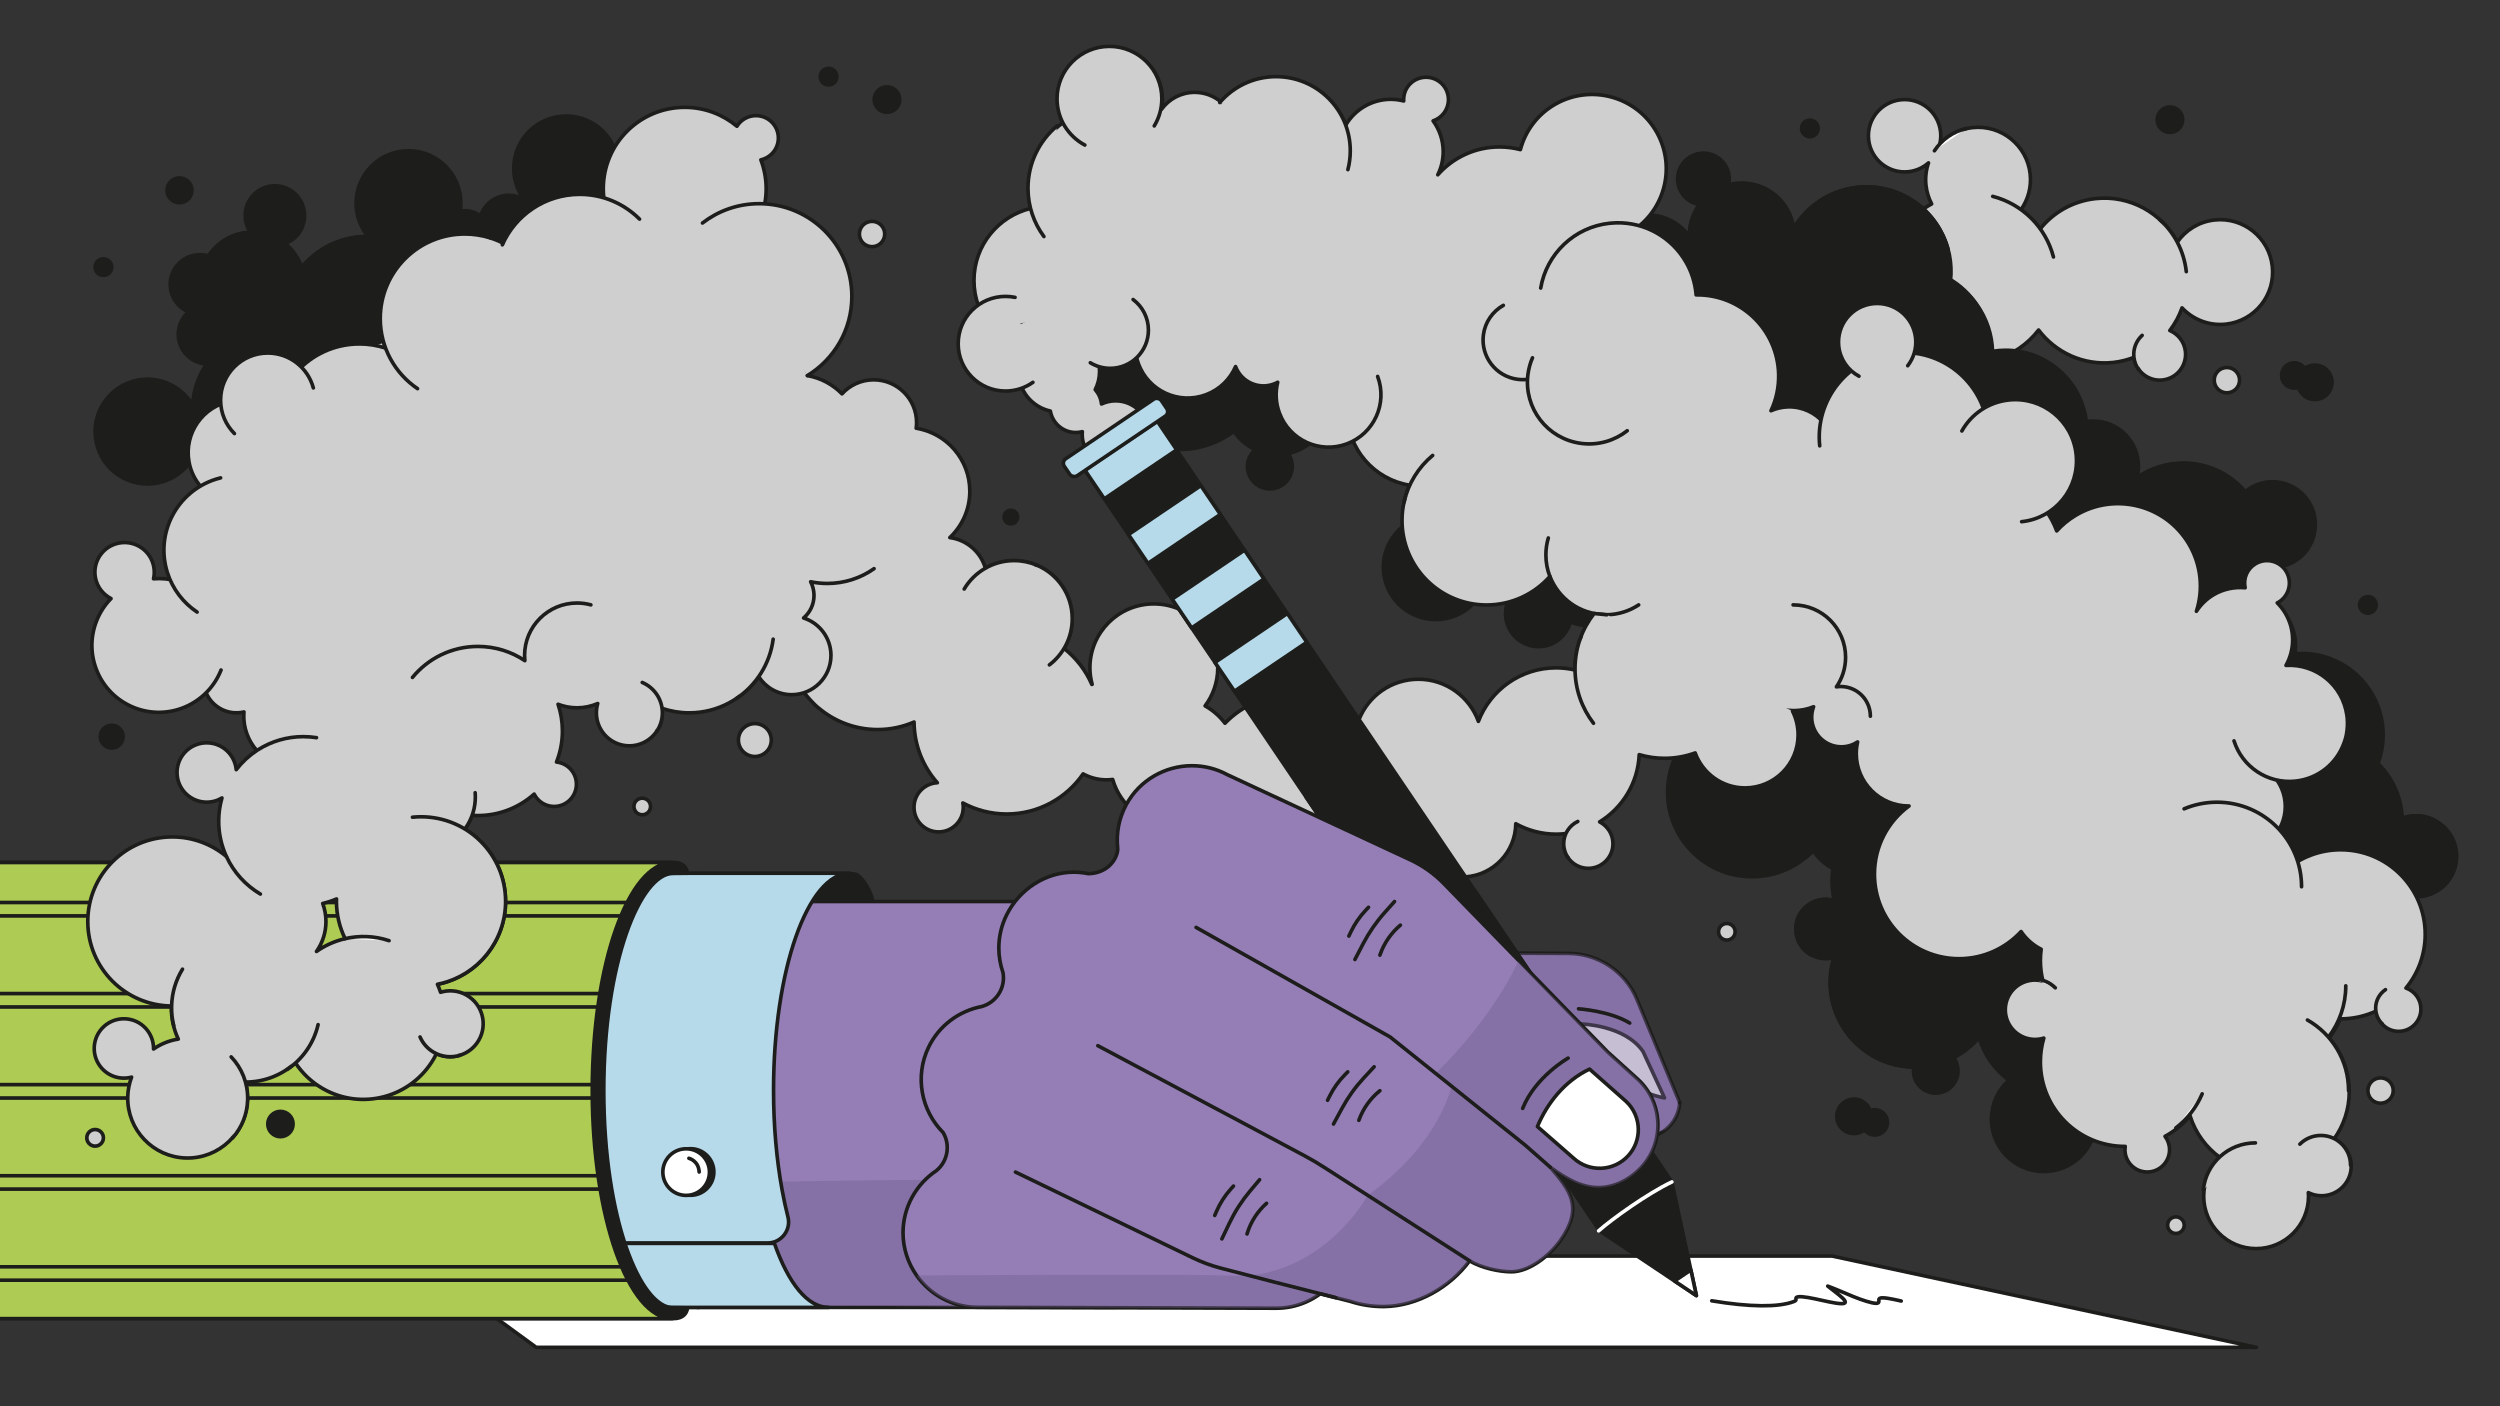 <?xml version="1.0" encoding="UTF-8"?><svg xmlns="http://www.w3.org/2000/svg" xmlns:xlink="http://www.w3.org/1999/xlink" viewBox="0 0 1200 675"><rect x="0" y="0" width="1200" height="675" fill="#333333" stroke="none"/><defs><style>.c,.d{fill:#aecc53;}.e,.f{fill:#cfcfcf;}.g{fill:#725e90;mix-blend-mode:multiply;opacity:.4;}.h{fill:#b6daea;}.h,.d,.f,.i,.j,.k,.l{stroke:#1d1d1b;}.h,.d,.f,.i,.j,.k,.l,.m{stroke-linecap:round;stroke-linejoin:round;stroke-width:1.747px;}.i{fill:#1d1d1b;}.j{fill:#957eb6;}.k{fill:#fff;}.l,.m{fill:none;}.m{stroke:#fff;}.n{clip-path:url(#b);}.o{isolation:isolate;}</style><clipPath id="b"><path class="d" d="M284.283,523.47c0,60.454,17.249,109.463,38.521,109.463H-6.223v-218.926H322.804c-21.272,0-38.521,49.01-38.521,109.463Z"/></clipPath></defs><g class="o"><g id="a"><g><path class="e" d="M387.546,180.282c6.454,1.137,12.212,4.272,16.601,8.769,3.768-4.133,9.178-6.743,15.211-6.743,11.377,0,20.6,9.223,20.6,20.6,0,.896-.077,1.773-.188,2.639,14.589,2.37,25.737,14.991,25.737,30.25,0,8.768-3.697,16.657-9.594,22.249,8.188,1.075,14.852,6.945,17.083,14.709,4.071-2.325,8.772-3.672,13.796-3.672,15.401,0,27.886,12.485,27.886,27.886,0,5.22-1.461,10.088-3.957,14.265,5.774,4.541,10.399,10.474,13.36,17.301,.049-.015,.097-.03,.146-.045-.678-2.535-1.074-5.186-1.074-7.935,0-16.946,13.738-30.684,30.684-30.684s30.684,13.738,30.684,30.684c0,6.856-2.276,13.165-6.076,18.273,3.74,2.082,6.979,4.934,9.55,8.327,8.093-8.381,19.438-13.602,32.009-13.602,12.44,0,23.682,5.11,31.758,13.338l12.522,35.64c-2.244,22.478-21.211,40.03-44.28,40.03-19.441,0-35.959-12.47-42.02-29.844-4.304,2.3-9.215,3.612-14.435,3.612-14,0-25.785-9.385-29.469-22.2-.972,.123-1.956,.207-2.962,.207-4.069,0-7.895-1.04-11.23-2.864-8.028,11.632-21.443,19.259-36.646,19.259-7.625,0-14.8-1.921-21.074-5.3,.119,.674,.193,1.364,.193,2.072,0,6.528-5.292,11.819-11.82,11.819s-11.819-5.292-11.819-11.819c0-6.319,4.962-11.464,11.2-11.788-6.883-7.772-11.089-17.963-11.175-29.141-5.357,2.322-11.263,3.616-17.473,3.616-10.771,0-20.633-3.878-28.279-10.305,0,0-2.304-1.532-7.039-7.411l1.589-152.191Z"/><path class="e" d="M730.886,105.331l-43.209,17.268-20.414,91.642,38.192,21.554,25.431-78.533s11.152-49.778,8.918-51.932-8.918,0-8.918,0Z"/><path class="i" d="M271.737,55.687c-13.89,0-25.151,11.26-25.151,25.151,0,5.585,1.843,10.728,4.923,14.901-2.127-1.263-4.602-2.002-7.256-2.002-6.371,0-11.763,4.184-13.585,9.953-2.786-2.144-6.348-2.977-9.76-2.365,.189-1.244,.318-2.509,.318-3.806,0-13.89-11.26-25.151-25.151-25.151s-25.151,11.26-25.151,25.151c0,6.087,2.163,11.668,5.761,16.018-.18-.002-.357-.014-.537-.014-12.594,0-23.847,5.737-31.291,14.739-1.583-4.552-4.423-8.507-8.123-11.444,5.504-1.972,9.449-7.219,9.449-13.401,0-7.869-6.379-14.247-14.247-14.247s-14.247,6.379-14.247,14.247c0,2.963,.906,5.714,2.454,7.994-8.436,.325-15.8,4.784-20.117,11.431-3.753-1.112-7.941-.702-11.537,1.51-6.717,4.13-8.813,12.923-4.682,19.64,1.639,2.665,4.018,4.589,6.704,5.699-5.2,4.496-6.54,12.212-2.822,18.257,2.561,4.164,6.915,6.547,11.455,6.777-2.505,3.672-4.422,7.837-5.579,12.396-.614,2.419-.977,4.842-1.125,7.245-5.803-9.824-17.768-14.759-29.13-11.209-13.258,4.143-20.648,18.249-16.505,31.507,4.143,13.258,18.249,20.648,31.507,16.505,9.113-2.848,15.453-10.402,17.182-19.153,4.62,10.824,14.056,19.451,26.351,22.571,20.924,5.31,42.186-7.332,47.491-28.237,1.027-4.047,1.373-8.106,1.124-12.061,1.86,.261,3.757,.405,5.689,.405,22.414,0,40.584-18.17,40.584-40.584,0-12.977-6.098-24.523-15.577-31.952,3.78-.775,7.234-2.42,10.188-4.683,.383,1.141,.938,2.245,1.675,3.274,3.989,5.571,11.739,6.853,17.31,2.863,1.926-1.379,3.326-3.213,4.186-5.246,2.548,2.392,5.967,3.867,9.738,3.867,7.869,0,14.247-6.379,14.247-14.247,0-2.588-.701-5.008-1.907-7.1,4.216,3.19,9.45,5.104,15.144,5.104,13.89,0,25.151-11.26,25.151-25.151s-11.26-25.151-25.151-25.151Z"/><polyline class="e" points="348.406 108.328 220.825 140.243 189.8 168.459 177.053 165.35 146.221 175.418 108.727 205.679 104.54 250.414 95.969 309.571 122.452 337.785 152.545 367.54 249.767 337.785 453.274 307.31 453.274 229.375 402.638 208.108"/><path class="l" d="M385.956,332.472c4.736,5.879,7.039,7.411,7.039,7.411,7.647,6.428,17.508,10.305,28.279,10.305,6.21,0,12.116-1.294,17.473-3.616,.086,11.178,4.292,21.369,11.175,29.141-6.238,.324-11.2,5.47-11.2,11.788,0,6.528,5.292,11.819,11.819,11.819s11.82-5.292,11.82-11.819c0-.708-.073-1.398-.193-2.072,6.273,3.379,13.449,5.3,21.074,5.3,15.202,0,28.618-7.628,36.646-19.259,3.335,1.824,7.161,2.864,11.23,2.864,1.006,0,1.99-.084,2.962-.207,3.684,12.815,15.47,22.2,29.469,22.2,5.221,0,10.132-1.312,14.435-3.612,6.061,17.374,22.58,29.844,42.02,29.844,23.068,0,42.036-17.552,44.28-40.03m-12.522-35.64c-8.076-8.228-19.318-13.338-31.758-13.338-12.571,0-23.916,5.22-32.009,13.602-2.57-3.393-5.81-6.244-9.55-8.327,3.8-5.108,6.076-11.417,6.076-18.273,0-16.946-13.738-30.684-30.684-30.684s-30.684,13.738-30.684,30.684c0,2.749,.396,5.4,1.074,7.935-.049,.015-.098,.03-.146,.045-2.962-6.827-7.586-12.76-13.36-17.301,2.496-4.178,3.957-9.045,3.957-14.265,0-15.401-12.485-27.886-27.886-27.886-5.024,0-9.725,1.347-13.796,3.672-2.231-7.764-8.895-13.634-17.083-14.709,5.897-5.592,9.594-13.48,9.594-22.249,0-15.258-11.149-27.879-25.737-30.25,.111-.866,.188-1.743,.188-2.639,0-11.377-9.223-20.6-20.6-20.6-6.034,0-11.444,2.61-15.211,6.743-4.389-4.497-10.147-7.632-16.601-8.769"/><path class="i" d="M673.111,252.887c-9.051,7.49-11.873,20.556-6.086,31.293,6.591,12.227,21.846,16.797,34.073,10.206,4.455-2.401,7.879-5.961,10.131-10.097,4.042,1.499,8.4,2.359,12.956,2.434,.186,.003,.369-.005,.555-.005-1.279,2.238-2.031,4.818-2.076,7.577-.145,8.74,6.823,15.943,15.564,16.087,7.463,.123,13.788-4.945,15.572-11.868,2.855,1.19,5.969,1.889,9.25,1.943,3.351,.055,6.554-.56,9.497-1.702-.608,1.545-.969,3.216-.999,4.974-.13,7.867,6.142,14.351,14.01,14.481,2.881,.048,5.572-.77,7.838-2.203-.439,1.792-.705,3.653-.737,5.576-.23,13.889,10.843,25.334,24.731,25.563,.057,.001,.111-.006,.168-.006-10.177,7.219-16.904,19.014-17.127,32.446-.371,22.411,17.496,40.879,39.907,41.25,11.777,.195,22.459-4.651,30.005-12.541,2.351,3.645,5.628,6.629,9.494,8.656-.261,1.753-.423,3.539-.453,5.36-.057,3.437,.319,6.78,1.071,9.981-1.216-.361-2.496-.579-3.826-.601-7.867-.13-14.351,6.142-14.481,14.01s6.142,14.351,14.01,14.481c1.475,.024,2.902-.176,4.247-.57-1.119,3.603-1.76,7.418-1.826,11.38-.371,22.411,17.496,40.879,39.907,41.25,.044,.001,.087-.002,.132-.001-.087,.52-.149,1.048-.158,1.591-.098,5.907,4.612,10.775,10.519,10.872,5.907,.098,10.775-4.612,10.872-10.519,.04-2.417-.734-4.652-2.056-6.465,4.653-2.41,8.784-5.695,12.171-9.642,2.42,8.264,7.513,15.4,14.286,20.412-5.022,4.511-8.244,10.998-8.365,18.28-.23,13.889,10.843,25.334,24.732,25.563s25.334-10.843,25.563-24.732c.01-.583-.029-1.154-.059-1.728,1.897,.987,4.038,1.573,6.321,1.611,7.867,.13,14.351-6.142,14.481-14.01,.095-5.743-3.229-10.736-8.087-13.071,4.727-6.336,7.588-14.155,7.728-22.66,.163-9.848-3.346-18.898-9.254-25.867,2.198-2.777,4.041-5.848,5.46-9.148,.083,.002,.165,.009,.249,.01,6.14,.102,11.979-1.173,17.236-3.528,.364,5.495,4.883,9.885,10.488,9.978,5.907,.098,10.775-4.612,10.872-10.519,.077-4.674-2.861-8.687-7.015-10.211,5.89-6.914,9.506-15.837,9.668-25.628,.371-22.411-17.496-40.879-39.907-41.25-10.082-.167-19.358,3.366-26.555,9.334-6.34-13.68-20.084-23.272-36.171-23.538"/><path class="f" d="M957.401,172.712c8.587-2.414,15.91-7.541,21.121-14.306,8.127,10.785,21.538,17.157,35.934,15.563,3.478-.385,6.778-1.253,9.896-2.457,.793,6.769,6.9,11.638,13.684,10.887,6.81-.754,11.72-6.886,10.966-13.697-.512-4.62-3.501-8.359-7.496-10.054,2.503-3.275,4.481-6.94,5.868-10.87,5.233,5.572,12.912,8.72,21.095,7.813,13.806-1.529,23.759-13.96,22.23-27.766s-13.96-23.759-27.766-22.23c-7.507,.831-13.856,4.901-17.858,10.647-7.357-13.961-22.691-22.737-39.326-20.895-10.83,1.199-20.15,6.667-26.476,14.539-2.571-3.552-5.689-6.66-9.227-9.202,3.395-4.835,5.131-10.864,4.429-17.197-1.529-13.806-13.96-23.759-27.766-22.23-6.222,.689-11.646,3.605-15.605,7.85,.437-1.87,.588-3.839,.364-5.857-1.056-9.533-9.639-16.405-19.172-15.35-9.533,1.056-16.405,9.639-15.35,19.172,1.056,9.533,9.639,16.405,19.172,15.35,3.691-.409,6.974-1.955,9.561-4.238-1.15,3.382-1.62,7.053-1.201,10.839,.354,3.195,1.313,6.171,2.717,8.859-8.125,4.361-14.507,11.374-18.119,19.761"/><g><path class="f" d="M1028.228,160.976c-2.81,2.578-4.398,6.413-3.953,10.495,.25,2.288,1.107,4.363,2.393,6.082"/><path class="k" d="M943.969,61.648c-6.512,1.474-11.965,5.428-15.447,10.728"/><path class="f" d="M985.659,123.352c-3.737-14.453-15.104-25.479-29.154-29.102"/><path class="f" d="M1049.415,130.382c-1.095-10.033-5.852-18.779-12.796-25.051"/></g><path class="i" d="M637.894,197.758c2.585-13.648-6.382-26.807-20.03-29.393-2.9-.549-5.77-.549-8.529-.121-1.819-18.64-17.603-27.697-36.934-31.359-23.481-4.448-44.2,4.043-48.648,27.524-4.448,23.481,10.981,46.123,34.462,50.571,12.455,2.359,24.672-.874,34.065-7.935,2.501,3.742,6.009,6.795,10.211,8.768-1.76,1.529-3.043,3.633-3.511,6.101-1.105,5.831,2.727,11.454,8.559,12.559s11.454-2.727,12.559-8.559c.566-2.988-.17-5.917-1.802-8.216,9.665-2.011,17.646-9.639,19.598-19.942"/><polygon class="e" points="786.39 127.807 769.987 92.699 737.006 110.253 695.119 214.242 720.185 246.212 836.767 301.679 887.899 343.5 921.646 363.091 941.732 414.007 1049.477 451.786 1091.282 364.567 1087.315 306.803 1035.449 246.263 997.322 234.352 928.996 188.057 818.071 148.892 786.39 127.807"/><g><path class="i" d="M1179.213,411.023c0,10.744-8.7,19.462-19.444,19.462-7.25,0-13.557-3.983-16.911-9.871-7.145,7.809-17.418,12.718-28.843,12.718-18.012,0-33.159-12.177-37.701-28.721-4.35,3.634-9.958,5.818-16.073,5.818-7.722,0,42.953-48.255,38.324-53.723l-330.471-207.262,10.247-43.102c11.216-6.289,25.192-3.04,32.599,7.11-.105-5.468,1.607-10.832,4.822-15.269-3.634-.576-6.988-2.725-8.927-6.184-3.354-5.975-1.223-13.539,4.752-16.894,5.975-3.354,13.539-1.223,16.894,4.752,1.555,2.795,1.922,5.922,1.258,8.805,10.814-2.813,22.572,1.817,28.284,12.02,1.59,2.848,2.551,5.87,2.97,8.927,3.511-5.957,8.595-11.111,15.077-14.745,19.549-10.954,44.287-3.983,55.241,15.566,4.298,7.669,5.835,16.16,4.927,24.284,4.822,2.795,9.137,6.621,12.596,11.443,4.892,6.831,7.355,14.658,7.582,22.467,2.044-.332,4.14-.507,6.289-.507,19.951,0,36.408,14.937,38.767,34.242,1.066-.157,2.166-.244,3.284-.244,11.985,0,21.698,9.713,21.698,21.698,0,1.852-.227,3.669-.681,5.398,6.307-4.385,13.976-6.953,22.257-6.953,11.897,0,22.572,5.328,29.717,13.714,3.564-2.97,8.124-4.734,13.103-4.734,11.338,0,20.528,9.189,20.528,20.528,0,11.321-9.189,20.51-20.528,20.51-1.765,0-3.477-.227-5.119-.646-1.345,4.892-3.616,9.416-6.621,13.347,12.771,1.188,22.781,11.932,22.781,25.017,0,1.31-.14,2.568-.332,3.809,1.083-.087,2.166-.14,3.267-.14,21.576,0,39.081,17.488,39.081,39.046,0,4.839-.891,9.451-2.481,13.732,6.866,6.761,11.251,16.038,11.635,26.345,2.096-.769,4.35-1.205,6.709-1.205,10.744,0,19.444,8.7,19.444,19.444Z"/><circle class="e" cx="1074.988" cy="387.107" r="21.069"/></g><polygon class="e" points="553.493 66.244 510.542 145.742 480.229 160.289 514.632 182.877 546.469 159.679 626.908 178.854 667.262 214.242 716.094 165.984 716.094 127.807 676.136 103.417 669.363 78.634 647.455 73.518 553.493 66.244"/><path class="f" d="M646.664,197.764c0,17.755,13.005,32.432,30,35.131-2.364,5.149-3.692,10.873-3.692,16.91,0,22.414,18.17,40.584,40.584,40.584,12.109,0,22.972-5.31,30.408-13.72,4.116,10.621,14.342,18.182,26.378,18.345-8.926,7.638-11.531,20.75-5.567,31.389,6.792,12.117,22.121,16.433,34.237,9.641,4.415-2.475,7.779-6.09,9.963-10.263,4.067,1.432,8.438,2.219,12.995,2.219,.186,0,.369-.012,.555-.014-1.241,2.259-1.951,4.851-1.951,7.611,0,8.741,7.086,15.828,15.828,15.828,7.464,0,13.704-5.173,15.374-12.124,2.874,1.143,5.999,1.79,9.281,1.79,3.352,0,6.544-.669,9.468-1.859-.583,1.555-.916,3.232-.916,4.99,0,7.868,6.379,14.247,14.247,14.247,2.881,0,5.558-.862,7.8-2.333-.409,1.799-.644,3.664-.644,5.588,0,13.89,11.26,25.151,25.151,25.151,.057,0,.111-.008,.168-.008-10.056,7.387-16.588,19.291-16.588,32.725,0,22.414,18.17,40.584,40.584,40.584,11.778,0,22.379-5.022,29.793-13.036,2.411,3.606,5.737,6.535,9.636,8.498-.232,1.757-.364,3.546-.364,5.366,0,3.438,.431,6.774,1.236,9.961-1.222-.341-2.505-.537-3.836-.537-7.868,0-14.247,6.379-14.247,14.247s6.379,14.247,14.247,14.247c1.475,0,2.899-.224,4.237-.641-1.059,3.621-1.637,7.446-1.637,11.409,0,22.414,18.17,40.584,40.584,40.584,.044,0,.087-.003,.131-.003-.078,.521-.131,1.051-.131,1.594,0,5.908,4.789,10.697,10.697,10.697s10.697-4.789,10.697-10.697c0-2.417-.811-4.639-2.163-6.43,4.612-2.487,8.688-5.839,12.01-9.842,2.557,8.223,7.767,15.273,14.622,20.173-4.947,4.593-8.061,11.133-8.061,18.416,0,13.89,11.26,25.151,25.151,25.151s25.151-11.26,25.151-25.151c0-.583-.048-1.154-.087-1.727,1.913,.955,4.064,1.506,6.347,1.506,7.869,0,14.247-6.379,14.247-14.247,0-5.744-3.406-10.681-8.303-12.935,4.622-6.414,7.352-14.278,7.352-22.785,0-9.85-3.658-18.841-9.68-25.71,2.152-2.813,3.944-5.914,5.308-9.237,.083,.001,.165,.006,.249,.006,6.141,0,11.958-1.371,17.175-3.812,.455,5.488,5.046,9.803,10.652,9.803,5.908,0,10.697-4.789,10.697-10.697,0-4.675-3.004-8.639-7.183-10.094,5.775-7.011,9.243-15.992,9.243-25.784,0-22.414-18.17-40.584-40.584-40.584-10.083,0-19.3,3.685-26.397,9.771-6.565-13.574-20.466-22.936-36.555-22.936M475.631,157.263c-.639,1.618-1.001,3.376-1.001,5.222,0,7.869,6.379,14.247,14.247,14.247,.027,0,.053-.004,.08-.004-.042,.524-.08,1.05-.08,1.584,0,9.316,6.553,17.092,15.298,18.996,1.002,5.846,6.082,10.299,12.214,10.299,1.085,0,2.131-.153,3.134-.415-.031,.41-.063,.821-.063,1.239,0,8.858,7.181,16.039,16.039,16.039s16.039-7.181,16.039-16.039-7.181-16.039-16.039-16.039c-2.423,0-4.712,.553-6.771,1.515-.272-2.628-1.373-5.004-3.025-6.884,1.318-2.623,2.077-5.575,2.077-8.711,0-.874-.078-1.728-.189-2.571m254.008-63.714c17.158-9.618,23.271-31.325,13.653-48.484-9.618-17.159-31.325-23.271-48.484-13.653-8.744,4.902-14.599,12.948-16.986,21.927-3.199-.835-6.555-1.282-10.015-1.282-11.798,0-22.383,5.172-29.63,13.366,1.649-3.348,2.601-7.102,2.601-11.086,0-5.54-1.813-10.645-4.848-14.801,4.273-1.42,7.358-5.443,7.358-10.193,0-5.935-4.811-10.746-10.747-10.746s-10.747,4.811-10.747,10.746c0,.218,.02,.43,.033,.645-1.987-.505-4.057-.802-6.201-.802-9.181,0-17.188,4.935-21.58,12.281-5.164-13.301-18.055-22.746-33.181-22.746-10.556,0-20.01,4.619-26.532,11.914-3.449-2.979-7.932-4.792-12.846-4.792-6.55,0-12.335,3.212-15.913,8.134,.28-1.504,.444-3.048,.444-4.633,0-13.89-11.26-25.151-25.151-25.151s-25.151,11.26-25.151,25.151c0,3.971,.946,7.713,2.585,11.053-9.992,7.074-16.521,18.709-16.521,31.875,0,3.191,.392,6.29,1.115,9.259-15.676,3.733-27.349,17.793-27.349,34.613,0,8.6,3.049,16.487,8.123,22.642"/><circle class="i" cx="1041.571" cy="57.458" r="6.122"/><circle class="i" cx="425.742" cy="47.795" r="6.122"/><path class="i" d="M488.465,248.198c0,1.802-1.461,3.264-3.264,3.264s-3.264-1.461-3.264-3.264,1.461-3.264,3.264-3.264,3.264,1.461,3.264,3.264Z"/><path class="i" d="M59.103,353.591c0,3.026-2.453,5.479-5.479,5.479-3.026,0-5.479-2.453-5.479-5.479s2.453-5.479,5.479-5.479,5.479,2.453,5.479,5.479Z"/><path class="f" d="M832.861,447.255c0,2.201-1.784,3.985-3.985,3.985s-3.985-1.784-3.985-3.985,1.784-3.985,3.985-3.985,3.985,1.784,3.985,3.985Z"/><path class="i" d="M872.721,61.648c0,2.201-1.784,3.985-3.985,3.985s-3.985-1.784-3.985-3.985,1.784-3.985,3.985-3.985,3.985,1.784,3.985,3.985Z"/><path class="i" d="M53.624,128.214c0,2.201-1.784,3.985-3.985,3.985s-3.985-1.784-3.985-3.985,1.784-3.985,3.985-3.985,3.985,1.784,3.985,3.985Z"/><path class="i" d="M1140.581,290.353c0,2.201-1.784,3.985-3.985,3.985s-3.985-1.784-3.985-3.985,1.784-3.985,3.985-3.985,3.985,1.784,3.985,3.985Z"/><path class="i" d="M401.693,36.79c0,2.201-1.784,3.985-3.985,3.985s-3.985-1.784-3.985-3.985,1.784-3.985,3.985-3.985,3.985,1.784,3.985,3.985Z"/><path class="f" d="M370.232,355.221c0,4.359-3.534,7.893-7.893,7.893s-7.893-3.534-7.893-7.893,3.534-7.893,7.893-7.893,7.893,3.534,7.893,7.893Z"/><circle class="f" cx="418.584" cy="112.326" r="6.08"/><circle class="f" cx="1142.676" cy="523.47" r="6.08"/><circle class="f" cx="1068.908" cy="182.476" r="6.08"/><path class="i" d="M92.121,91.346c0,3.297-2.672,5.969-5.969,5.969s-5.969-2.672-5.969-5.969,2.672-5.969,5.969-5.969,5.969,2.672,5.969,5.969Z"/><path class="i" d="M897.682,533.078c-.064-.179-.124-.359-.201-.536-1.817-4.186-6.683-6.106-10.868-4.289-4.185,1.817-6.106,6.683-4.289,10.868s6.683,6.106,10.868,4.289c.659-.286,1.255-.655,1.796-1.078,1.645,2.25,4.675,3.153,7.339,1.997,3.088-1.341,4.505-4.931,3.165-8.019-1.311-3.02-4.77-4.423-7.81-3.231Z"/><path class="i" d="M1103.233,185.953c.057,.182,.11,.364,.18,.544,1.652,4.253,6.439,6.362,10.693,4.71,4.253-1.652,6.362-6.439,4.709-10.693-1.652-4.253-6.439-6.362-10.692-4.709-.67,.26-1.28,.606-1.837,1.007-1.556-2.313-4.548-3.333-7.255-2.282-3.138,1.219-4.694,4.751-3.475,7.89,1.192,3.068,4.594,4.605,7.678,3.533Z"/><path class="f" d="M377.107,100.038c-4.409,0-8.461,1.484-11.723,3.956,1.533-4.185,2.37-8.705,2.37-13.421,0-4.879-.903-9.544-2.539-13.85,4.801-1.075,8.392-5.355,8.392-10.48,0-5.935-4.811-10.747-10.747-10.747-3.865,0-7.243,2.047-9.137,5.11-6.785-5.669-15.52-9.084-25.056-9.084-21.587,0-39.086,17.484-39.086,39.051,0,1.48,.09,2.938,.25,4.375-3.663-1.086-7.538-1.678-11.553-1.678-16.288,0-30.328,9.6-36.789,23.447-5.521-2.811-11.764-4.406-18.384-4.406-22.414,0-40.584,18.17-40.584,40.584,0,4.992,.906,9.771,2.555,14.188-3.955-1.286-8.172-1.989-12.556-1.989-11.981,0-22.75,5.192-30.179,13.449"/><polygon class="k" points="197.312 602.907 879.418 602.907 1083.051 646.738 257.393 646.738 197.312 602.907"/><path class="j" d="M806.258,529.262v.07c-.332,5.206-2.9,9.801-6.726,12.876-3.075,2.481-6.988,3.948-11.233,3.948-5.136,0-9.766-2.149-13.033-5.591-2.865-2.987-4.682-6.953-4.944-11.338l-91.929-.28-73.742-.227,.21-71.628,114.867,.419,33.089,.122c14.413,.052,27.393,8.753,32.897,22.065l14.518,35.01,6.027,14.553Z"/><path class="k" d="M758.899,491.503s20.878,.397,29.736,13.178l10.346,22.305s-13.759-1.947-24.643-12.577c-10.884-10.63-15.439-22.906-15.439-22.906Z"/><path class="g" d="M806.258,529.262v.07c-.332,5.206-2.9,9.801-6.726,12.876-4.245,1.52-8.735,2.149-13.173,1.642-3.913-.437-7.687-1.712-11.094-3.284-2.865-2.987-4.682-6.953-4.944-11.338l-91.929-.28c22.17-23.043,26.677-43.239,26.677-43.239l-6.115-4.909c8.106-7.949,14.989-15.846,20.772-23.288l33.089,.122c14.413,.052,27.393,8.753,32.897,22.065l14.518,35.01,6.027,14.553Z"/><path class="l" d="M757.707,484.23s14.985,.982,24.559,6.828"/><g><g><polygon class="i" points="805.227 608.577 779.231 596.243 778.987 596.121 768.138 590.967 767.788 590.81 762.093 582.389 756.834 574.615 754.86 571.715 754.231 570.772 715.273 513.19 714.137 511.513 670.322 446.733 655.856 425.367 641.408 404.001 626.96 382.652 626.908 382.582 618.33 369.899 612.513 361.286 600.808 343.99 595.287 335.831 583.599 318.553 571.982 301.38 562.635 287.579 551.035 270.405 541.688 256.586 530.07 239.431 520.846 225.786 520.724 225.612 555.455 202.114 555.577 202.289 564.801 215.933 576.419 233.106 585.766 246.908 597.366 264.081 606.712 277.9 618.33 295.056 630.018 312.351 635.521 320.493 647.226 337.788 661.691 359.154 676.139 380.52 690.587 401.887 705.035 423.235 709.211 429.42 742.247 478.284 747.802 486.478 784.997 541.457 795.094 556.394 795.723 557.319 802.502 567.33 802.537 567.854 803.305 579.612 803.34 579.926 805.227 608.577"/><rect class="h" x="521.799" y="212.436" width="41.929" height="16.681" transform="translate(-30.5 342.035) rotate(-34.078)"/><rect class="h" x="542.756" y="243.414" width="41.929" height="16.681" transform="translate(-44.259 359.097) rotate(-34.078)"/><rect class="h" x="563.712" y="274.392" width="41.929" height="16.681" transform="translate(-58.018 376.16) rotate(-34.078)"/><rect class="h" x="584.269" y="304.779" width="41.929" height="16.681" transform="translate(-71.514 392.896) rotate(-34.078)"/><rect class="h" x="507.328" y="205.05" width="56.246" height="9.834" rx="2.61" ry="2.61" transform="translate(-25.699 336.082) rotate(-34.078)"/></g><path class="i" d="M802.615,567.816c-.764,.306-1.532,.635-2.276,.97-13.184,5.86-24.209,14.817-30.547,20.665-.621,.547-1.19,1.079-1.7,1.572h0l35.694,23.86,10.485,7.018-2.656-12.314-9-41.77"/><polygon class="k" points="811.615 609.586 814.271 621.9 803.787 614.882 811.615 609.586"/><path class="m" d="M767.353,590.799c6.213-5.532,23.663-18.061,35.149-23.469"/></g><path class="i" d="M407.551,419.385c1.007-.157,3.533,.132,4.317,.784,2.279,1.897,5.985,6.702,7.122,12.568,1.534,7.914-1.51,51.493-1.51,51.493l-59.825-11.365,3.579-46.019,46.316-7.461Z"/><polygon class="j" points="535.469 432.739 535.469 627.55 65.309 627.55 65.309 432.739 457.601 432.739 535.469 432.739"/><path class="g" d="M508.232,566.253v61.646l-123.742-1.476c-12.055-.134-22.729-23.478-29.193-58.829,0,0,128.878-2.952,147.606,0,1.782,.268,3.564-.201,5.328-1.342Z"/><path class="j" d="M335.539,419.378c-.297-.017-.577-.035-.874-.035h.874v.035Z"/><path class="j" d="M335.539,627.55h-.874c.297,0,.577-.017,.874-.035v.035Z"/><path class="h" d="M371.301,523.249c0,17.19,1.468,33.42,4.071,47.728,.835,4.591,1.789,8.982,2.847,13.141,1.618,6.359-3.245,12.522-9.807,12.522h-79.535v-177.495h119.06c-20.231,0-36.635,46.61-36.635,104.103Z"/><polygon class="j" points="806.293 529.332 806.258 529.332 806.258 529.262 806.293 529.332"/><path class="i" d="M737.006,470.51l-33.927,24.651-32.757-48.428-14.465-21.366-14.448-21.366-14.448-21.349-.052-.07,.087,.052,27.254,12.683,27.289,12.683,3.319,1.555c6.08,2.83,11.6,6.744,16.282,11.565l2.795,2.865,5.276,5.433,27.795,41.09Z"/><path class="j" d="M787.739,560.447c-6.15,6.586-14.71,10.412-23.113,9.469-9.067-1.013-17.156-7.338-20.493-9.644,9.416,10.989,16.195,19.112,4.839,35.203-5.189,7.355-15.024,14.99-23.48,14.99-5.818,0-14.291-1.817-20.091-5.259-4.717,6.377-11.006,11.827-18.099,15.688-7.093,3.861-15.007,6.167-22.938,6.254h-.489c-5.381,0-10.727-.839-15.828-2.516l-14.291-3.634c-2.114,1.555-4.385,2.883-6.796,3.931l-.524,.227c-4.263,1.799-8.91,2.795-13.802,2.795h-.122l-143.361-.437c-12.054-.035-22.729-6.115-29.193-15.321-4.106-5.853-6.516-12.963-6.499-20.597,.052-12.351,6.412-23.27,16.003-29.682,.035-.035,.07-.052,.105-.087,5.451-4.56,6.639-12.317,3.127-18.221-10.465-10.482-13.749-26.904-6.971-40.95,5.084-10.535,14.745-17.435,25.454-19.514,7.11-1.957,11.548-9.032,10.273-16.247-1.31-3.791-2.009-7.809-2.009-11.862,0-5.328,1.188-10.727,3.704-15.811,6.237-12.579,18.955-20.58,32.163-20.58,2.323,0,4.665,.227,6.988,.699h.07c6.936-.035,12.666-4.263,14.029-10.604,.14-.664,.122-1.345,.052-2.026-.664-6.848,.629-13.959,4.14-20.458,6.429-11.88,18.711-18.641,31.394-18.711h.175c5.748,0,11.583,1.38,16.964,4.298l87.753,40.846c6.08,2.83,11.6,6.744,16.282,11.565l33.298,34.224h.017l45.23,46.471,13.889,12.561c3.249,2.848,5.748,6.237,7.442,9.906,4.962,10.709,3.302,23.847-5.293,33.036Z"/><path class="g" d="M787.739,560.447c-6.15,6.586-14.71,10.412-23.113,9.469-9.067-1.013-17.156-7.338-20.493-9.644,9.416,10.989,16.195,19.112,4.839,35.203-5.189,7.355-15.024,14.99-23.48,14.99-5.818,0-14.291-1.817-20.091-5.259-4.717,6.377-11.006,11.827-18.099,15.688-7.093,3.861-15.007,6.167-22.938,6.254h-.489c-5.381,0-10.727-.839-15.828-2.516l-14.291-3.634c-2.114,1.555-4.385,2.883-6.796,3.931l-.524,.227c-4.263,1.799-8.91,2.795-13.802,2.795h-.122l-143.361-.437c-12.054-.035-22.729-6.115-29.193-15.321,0,0,128.878-.769,147.606,0,5.839,.24,13.286,.443,20.427-1.274,32.938-7.922,48.48-37.182,48.48-37.182,34.728-24.759,40.216-52.42,40.216-52.42l-7.573-6.066c28.696-28.173,39.585-53.747,39.585-53.747l43.002,43.441,13.889,12.561c3.249,2.848,5.748,6.237,7.442,9.906,4.962,10.709,3.302,23.847-5.293,33.036Z"/><polyline class="l" points="744.141 560.276 732.194 549.758 667.262 497.746 574.119 445.15"/><g><path class="l" d="M669.363,432.737l-4.77,5.346c-4.015,4.499-7.482,9.52-10.273,14.872l-3.964,7.604"/><path class="l" d="M656.884,435.504l-1.373,1.45c-2.902,3.063-5.33,6.608-7.139,10.421l-.916,1.93"/><path class="l" d="M672.181,444.066h0c-4.41,3.699-7.85,8.689-9.745,14.134l-.092,.265"/></g><g><path class="l" d="M604.602,566.253l-4.613,5.486c-3.883,4.617-7.188,9.745-9.792,15.193l-3.699,7.739"/><path class="l" d="M592.053,569.315l-1.332,1.489c-2.814,3.146-5.128,6.767-6.801,10.645l-.847,1.962"/><path class="l" d="M607.945,577.59h0c-4.318,3.82-7.597,8.918-9.287,14.438l-.082,.268"/></g><g><path class="l" d="M659.588,512.065l-4.882,5.248c-4.109,4.417-7.668,9.373-10.543,14.683l-4.085,7.543"/><path class="l" d="M646.915,514.502l-1.405,1.421c-2.968,3.002-5.461,6.503-7.328,10.291l-.945,1.917"/><path class="l" d="M662.344,523.549h0c-4.502,3.6-8.033,8.527-10.002,13.955l-.096,.264"/></g><path class="h" d="M397.707,627.55h-119.06v-30.712h93.082c6.639,18.972,15.811,30.712,25.978,30.712Z"/><g><g><circle class="i" cx="331.478" cy="562.553" r="11.184"/><circle class="k" cx="329.342" cy="562.604" r="11.184"/></g><path class="l" d="M330.671,555.985s4.652,1.095,4.926,6.568"/></g><path class="i" d="M323.135,627.672l6.918,.087c-.856,5.748-6.918,5.136-6.918,5.136v.017H-6.217v-218.902H323.135s6.062-.611,6.918,5.136l-6.918,.07c-15.758,0-33.316,42.802-33.316,104.245,0,61.46,17.558,104.263,33.316,104.263v-.052Z"/><g><path class="c" d="M284.283,523.47c0,60.454,17.249,109.463,38.521,109.463H-6.223v-218.926H322.804c-21.272,0-38.521,49.01-38.521,109.463Z"/><g class="n"><g><line class="i" x1="-6.223" y1="433.203" x2="312.795" y2="433.203"/><line class="i" x1="-6.223" y1="439.634" x2="312.795" y2="439.634"/></g><g><line class="i" x1="-6.223" y1="476.918" x2="312.795" y2="476.918"/><line class="i" x1="-6.223" y1="483.348" x2="312.795" y2="483.348"/></g><g><line class="i" x1="-6.223" y1="520.632" x2="312.795" y2="520.632"/><line class="i" x1="-6.223" y1="527.062" x2="312.795" y2="527.062"/></g><g><line class="i" x1="-6.223" y1="608.06" x2="312.795" y2="608.06"/><line class="i" x1="-6.223" y1="614.49" x2="312.795" y2="614.49"/></g><g><line class="i" x1="-6.223" y1="564.346" x2="312.795" y2="564.346"/><line class="i" x1="-6.223" y1="570.776" x2="312.795" y2="570.776"/></g></g><path class="l" d="M284.283,523.47c0,60.454,17.249,109.463,38.521,109.463H-6.223v-218.926H322.804c-21.272,0-38.521,49.01-38.521,109.463Z"/></g><path class="l" d="M912.585,624.493c-4.438-1.012-9.2-2.028-10.391-1.271-.973,.617,.62,2.36-1.615,2.374-2.118,.014-6.852-1.571-10.97-3.232-4.118-1.661-8.177-3.528-12.296-5.036,4.108,3.39,12.29,8.67,6.331,8.422-3.083-.128-8.034-1.374-12.439-2.307-4.405-.933-8.654-1.55-9.107-.451-.124,.3,.048,.717-.053,1.026-.117,.356-.592,.563-1.094,.755-7.305,2.785-21.006,2.65-39.305-.385"/><path class="f" d="M385.728,296.631c3.053-2.613,4.995-6.488,4.995-10.821,0-2.367-.586-4.595-1.608-6.559,2.571,.531,5.233,.813,7.961,.813,8.367,0,16.113-2.635,22.471-7.108m-319.759,45.47c-4.367,7.573-1.767,17.251,5.805,21.618,3.628,2.092,7.735,2.569,11.513,1.683-.023,.3-.07,.593-.083,.897-.281,6.731,2.126,12.941,6.247,17.632-3.785,2.492-7.125,5.598-9.883,9.18-.661-6.978-6.373-12.576-13.573-12.877-7.862-.328-14.501,5.779-14.829,13.64-.328,7.862,5.779,14.501,13.64,14.829,2.887,.121,5.604-.633,7.91-2.015-1.012,3.546-1.566,7.286-1.566,11.158,0,6.047,1.332,11.78,3.704,16.936-7.036-5.861-16.083-9.389-25.956-9.389-22.414,0-40.584,18.17-40.584,40.584,0,22.259,17.922,40.324,40.123,40.573-.001,.019-.004,.036-.004,.055-.138,5.657,1.086,11.019,3.318,15.826-4.358,.681-8.388,2.346-11.874,4.764,.148-7.718-5.885-14.181-13.637-14.504-7.862-.328-14.501,5.779-14.829,13.64s5.779,14.501,13.64,14.829c1.487,.062,2.93-.108,4.295-.474-1.105,2.936-1.772,6.091-1.852,9.405-.387,15.862,12.158,29.035,28.02,29.422,15.862,.387,29.035-12.158,29.421-28.02,.071-2.924-.303-5.754-1.05-8.431,9.252,.042,17.711-3.456,24.085-9.25,3.24,4.929,7.64,9.2,13.097,12.346,18.684,10.773,42.571,4.347,53.354-14.354,.448-.776,.855-1.565,1.244-2.358,7.35,3.394,16.206,.686,20.329-6.464,4.367-7.573,1.767-17.251-5.805-21.618-3.957-2.282-8.485-2.645-12.534-1.407-.432-1.304-.936-2.584-1.504-3.837,18.635-3.674,32.691-20.098,32.691-39.811,0-14.71-7.826-27.592-19.542-34.71,.546-.749,1.061-1.529,1.534-2.349,.789-1.369,1.416-2.784,1.933-4.22,.922,.063,1.85,.106,2.788,.106,10.381,0,19.847-3.903,27.024-10.315,1.68,3.38,5.099,5.768,9.137,5.937,5.903,.247,10.887-4.339,11.134-10.241,.237-5.667-3.984-10.475-9.544-11.07,1.822-4.613,2.834-9.635,2.834-14.895,0-4.491-.74-8.807-2.088-12.846,2.817,1.091,5.868,1.713,9.07,1.713,3.547,0,6.918-.742,9.978-2.067-.42,1.423-.654,2.925-.654,4.483,0,8.741,7.086,15.828,15.828,15.828s15.828-7.086,15.828-15.828c0-.739-.068-1.459-.166-2.171,4.109,1.4,8.51,2.171,13.093,2.171,13.793,0,25.971-6.887,33.305-17.403,3.352,5.218,9.194,8.685,15.857,8.685,10.41,0,18.849-8.439,18.849-18.849,0-8.415-5.517-15.538-13.13-17.96m-233.814,160.062c2.855-4.08,4.543-9.036,4.543-14.393,0-3.041-.567-5.943-1.556-8.641,2.287-.539,4.502-1.265,6.622-2.173-.011,.382-.029,.762-.029,1.146,0,6.433,1.503,12.513,4.168,17.918-4.904,1.133-9.581,3.207-13.747,6.142Z"/><circle class="i" cx="134.612" cy="539.54" r="6.08"/><g><path class="i" d="M145.085,108.991c-2.163,5.114-7.226,8.702-13.128,8.702-1.611,0-3.16-.267-4.604-.76"/><path class="i" d="M99.068,122.6c3.646,.806,6.973,3.031,9.083,6.462,.928,1.509,1.542,3.123,1.86,4.765"/><path class="i" d="M138.015,140.272c5.665-15.587,20.61-26.72,38.155-26.72,4.561,0,8.946,.752,13.038,2.139"/></g><g><path class="i" d="M869.415,458.472c-4.507-2.442-7.539-7.241-7.467-12.722,.104-7.868,6.566-14.162,14.434-14.058,5.228,.069,9.76,2.945,12.183,7.175"/><path class="i" d="M931.364,510.201c-4.049,1.289-8.372,1.959-12.854,1.9-22.412-.295-40.341-18.703-40.046-41.115,.092-6.972,1.936-13.51,5.109-19.2"/></g><path class="i" d="M1010.137,251.757c4.361-16.811,19.649-29.225,37.839-29.225,11.281,0,21.446,4.775,28.58,12.412"/><path class="i" d="M1144.85,398.545c3.568-4.261,8.927-6.97,14.919-6.97,2.686,0,5.244,.544,7.571,1.529"/><path class="i" d="M1114.015,355.221c10.679,0,20.359,4.279,27.413,11.215"/><g><path class="f" d="M1103.94,549.193c2.578-2.578,6.14-4.173,10.074-4.173,7.868,0,14.247,6.379,14.247,14.247"/><path class="k" d="M976.467,469.981c3.934,0,7.496,1.595,10.074,4.173"/><path class="f" d="M1143.501,491.513c-1.965-1.94-3.183-4.634-3.183-7.613,0-3.692,1.871-6.948,4.716-8.87"/><path class="f" d="M1057.592,571.077c1.328-12.641,12.02-22.493,25.012-22.493"/><path class="k" d="M1057.046,525.041c-2.747,6.495-7.137,12.126-12.649,16.372"/><path class="f" d="M1125.971,473.203c0,9.243-3.09,17.765-8.293,24.588"/><path class="f" d="M1048.366,388.243c4.855-2.054,10.194-3.189,15.797-3.189,22.414,0,40.584,18.17,40.584,40.584"/><path class="f" d="M1107.572,489.608c11.791,6.724,19.739,19.404,19.739,33.939"/></g><g><path class="f" d="M520.722,69.628c-7.942-4.228-13.349-12.59-13.349-22.216,0-13.89,11.26-25.151,25.151-25.151s25.151,11.26,25.151,25.151c0,4.774-1.33,9.237-3.64,13.039"/><path class="f" d="M501.079,113.541c-4.803-6.487-7.642-14.512-7.642-23.2,0-11.995,5.413-22.726,13.931-29.89"/><path class="f" d="M585.479,49.226c6.532-7.613,16.224-12.436,27.042-12.436,19.67,0,35.616,15.946,35.616,35.616,0,3.116-.4,6.138-1.152,9.018"/></g><g><path class="f" d="M673.954,241.016c1.985-8.936,6.917-16.763,13.723-22.409"/><path class="f" d="M743.938,276.693c-1.237-3.207-1.915-6.692-1.915-10.336,0-2.825,.408-5.555,1.168-8.134"/><path class="f" d="M786.556,290.353c-4.534,2.992-9.966,4.734-15.804,4.734"/></g><g><path class="i" d="M823.754,91.062c-12.117,6.792-16.433,22.12-9.641,34.237,1.698,3.029,3.93,5.571,6.511,7.573"/><path class="i" d="M935.016,119.501c-.855-3.091-2.093-6.13-3.731-9.053-10.96-19.552-35.694-26.517-55.246-15.557-12.22,6.85-19.523,19.08-20.606,32.064"/></g><path class="i" d="M949.325,189.195c8.294-13.195,8.304-30.638-1.331-44.092-7.992-11.16-20.719-16.921-33.481-16.505"/><path class="f" d="M661.263,180.687c4.866,13.003-1.75,27.492-14.753,32.359-13.003,4.866-27.512-1.734-32.361-14.736-1.839-4.935-2.043-10.079-.846-14.826-.594,.329-1.217,.602-1.873,.854-7.374,2.744-15.577-.999-18.34-8.358l-.016-.019c-2.603,6.032-7.562,11.027-14.209,13.508-13.021,4.865-27.51-1.751-32.376-14.755-2.123-5.682-2.059-11.644-.233-16.963"/><path class="f" d="M897.779,343.776c0-7.869-6.379-14.247-14.247-14.247-.696,0-1.376,.067-2.045,.163,2.77-4.042,4.397-8.928,4.397-14.198,0-13.89-11.26-25.151-25.151-25.151-.016,0-.031,.002-.047,.002"/><path class="f" d="M116.854,192.133c-1.887-.102-3.815,.009-5.756,.352-13.678,2.418-22.807,15.467-20.389,29.145,.842,4.764,2.995,8.957,5.994,12.322-11.019,7.718-17.215,21.337-14.719,35.458,.601,3.401,1.689,6.588,3.139,9.539-3.799-1.099-7.661-1.434-11.429-1.132,.41-1.799,.476-3.708,.134-5.639-1.37-7.748-8.761-12.919-16.51-11.55s-12.919,8.761-11.55,16.51c.806,4.559,3.704,8.211,7.524,10.178-2.916,2.973-5.3,6.565-6.927,10.681-6.52,16.496,1.567,35.154,18.062,41.674,16.496,6.52,35.154-1.567,41.674-18.062"/><path class="f" d="M543.893,143.775c4.462,3.346,7.349,8.678,7.349,14.684,0,10.13-8.212,18.343-18.343,18.343-3.499,0-6.768-.979-9.55-2.679"/><g><path class="f" d="M308.275,327.581c5.681,2.403,9.667,8.028,9.667,14.584,0,3.227-.966,6.229-2.624,8.731"/><path class="f" d="M197.98,325.172c7.442-9.085,18.749-14.882,31.41-14.882,8.333,0,16.09,2.516,22.537,6.831-.087-.821-.122-1.66-.122-2.516,0-13.906,11.268-25.157,25.157-25.157,2.303,0,4.535,.309,6.655,.889"/><path class="f" d="M371.119,306.803c-1.519,11.826-8.129,22.058-17.56,28.43"/><path class="f" d="M220.825,506.518c-4.066,1.264-8.628,.893-12.608-1.402-3.045-1.756-5.287-4.371-6.594-7.363"/><path class="k" d="M165.502,450.59c6.902-1.629,14.254-1.391,21.24,.932"/><path class="f" d="M228.081,380.514c.404,5.075-.671,10.321-3.406,15.065-3.128,5.425-7.913,9.3-13.347,11.354"/><path class="f" d="M197.982,392.26c1.354-.136,2.727-.206,4.116-.206,22.414,0,40.584,18.17,40.584,40.584,0,19.251-13.404,35.372-31.388,39.538"/><path class="f" d="M123.955,359.822c6.259-3.947,13.672-6.231,21.619-6.231,2.157,0,4.275,.168,6.341,.492"/><path class="f" d="M124.98,429.154c-7.078-4.176-12.778-10.439-16.253-17.943"/></g><path class="f" d="M94.608,293.791c-6.58-4.374-11.758-10.95-14.299-19.079-5.883-18.826,4.61-38.857,23.436-44.739,.713-.223,1.427-.422,2.142-.598"/><path class="f" d="M200.418,186.563c-10.795-7.293-17.893-19.644-17.893-33.653,0-22.414,18.17-40.584,40.584-40.584,4.199,0,8.25,.638,12.059,1.822"/><path class="f" d="M241.127,117.516c6.29-14.27,20.559-24.231,37.155-24.231,11.207,0,21.353,4.543,28.697,11.887"/><path class="f" d="M150.399,186.199c-2.595-9.646-11.402-16.745-21.867-16.745-12.505,0-22.643,10.138-22.643,22.643,0,6.253,2.534,11.913,6.632,16.011"/><path class="f" d="M110.958,507.301c5.071,5.324,8.11,12.583,7.917,20.514-.172,7.052-2.871,13.448-7.21,18.344"/><path class="f" d="M83.379,492.288c-.733-2.993-1.086-6.132-1.007-9.36,.159-6.502,2.05-12.555,5.223-17.727"/><path class="f" d="M152.685,491.823c-2.052,8.913-7.438,16.519-14.746,21.474"/><path class="i" d="M1107.577,263.652c-3.72,5.22-9.824,8.625-16.722,8.625-6.394,0-12.105-2.925-15.868-7.509"/><g><path class="f" d="M739.804,180.033c-3.363,1.776-7.288,2.565-11.346,2.036-10.432-1.361-17.786-10.921-16.425-21.354,.808-6.196,4.509-11.307,9.567-14.15"/><path class="f" d="M781.069,206.756c-6.038,4.741-13.906,7.145-22.123,6.073-16.213-2.115-27.643-16.96-25.53-33.159,.365-2.798,1.11-5.452,2.176-7.92"/></g><path class="l" d="M641.201,622.894l-29.282-7.434-25.848-6.726c-4.688-1.22-9.245-2.897-13.606-5.006l-85.049-41.142"/><path class="l" d="M705.404,605.202l-69.477-44.676c-3.251-2.113-6.593-4.084-10.016-5.907l-98.949-52.689"/><path class="k" d="M786.389,542.047c.046,4.548-1.561,9.13-4.885,12.731-6.953,7.548-18.681,8.046-26.229,1.11l-17.323-15.144c4.644-11.088,13.037-21.905,25.04-27.572l17.402,15.394c3.931,3.613,5.945,8.537,5.995,13.482Z"/><path class="l" d="M752.686,507.893s-15.764,8.913-21.8,24.143"/><path class="f" d="M49.639,546.156c0,2.201-1.784,3.985-3.985,3.985s-3.985-1.784-3.985-3.985,1.784-3.985,3.985-3.985,3.985,1.784,3.985,3.985Z"/><path class="f" d="M1048.424,588.079c0,2.201-1.784,3.985-3.985,3.985s-3.985-1.784-3.985-3.985,1.784-3.985,3.985-3.985,3.985,1.784,3.985,3.985Z"/><path class="f" d="M312.26,387.107c0,2.201-1.784,3.985-3.985,3.985s-3.985-1.784-3.985-3.985,1.784-3.985,3.985-3.985,3.985,1.784,3.985,3.985Z"/><path class="i" d="M880.97,388.204c-1.947,9.515-7.238,17.812-14.592,23.61"/><path class="f" d="M495.798,183.515c-3.711,2.639-8.25,4.191-13.151,4.191-12.546,0-22.717-10.171-22.717-22.717s10.171-22.717,22.717-22.717c1.568,0,3.099,.159,4.578,.462"/><path class="f" d="M739.542,138.263c2.749-16.24,16.015-29.324,33.202-31.118,.99-.103,1.984-.172,2.967-.187,14.119-.367,26.889,7.205,33.595,18.942,2.531,4.391,4.194,9.381,4.756,14.768,.031,.295,.06,.573,.073,.871,21.381-.3,39.064,16.649,39.614,38.074,.145,6.273-1.181,12.243-3.684,17.546,2.518-1.123,5.312-1.784,8.272-1.865,6.922-.161,13.181,2.928,17.282,7.892,6.614-5.802,15.233-9.389,24.728-9.625,17.957-.452,36.513-1.728,41.488,14.632,.811,2.55,11.979,4.192,12.231,6.941,2.713-.599,3.283,1.432,6.039,1.408,12.501-.216,13.294,17.048,21.389,27.796,2.484,3.271,4.384,6.832,5.734,10.503,2.612-2.907,5.685-5.441,9.209-7.531,18.771-11.164,43.041-4.985,54.207,13.804,6.012,10.14,6.974,21.878,3.636,32.309,2.027-3.127,4.762-5.872,8.185-7.915,4.765-2.816,10.083-3.863,15.21-3.379-.968-4.396,.929-9.108,4.998-11.518,5.11-3.045,11.697-1.362,14.723,3.733,3.03,5.129,1.363,11.714-3.731,14.74-.199,.109-.401,.2-.585,.289,1.453,1.464,2.764,3.084,3.851,4.92,4.753,8.005,4.57,17.527,.354,25.099,14.435-.874,27.163,9.495,29.205,23.844,.073,.361,.111,.726,.149,1.091l.024,.226c.252,2.749,.11,5.434-.377,7.996-.049,.374-.152,.736-.237,1.096-.099,.397-.2,.776-.317,1.175-.105,.345-.211,.672-.317,.999-.093,.291-.185,.581-.314,.858-3.462,9.741-12.301,17.11-23.283,18.257-13.414,1.4-25.598-6.954-29.488-19.317"/><path class="f" d="M873.459,214.006c-2.327-22.295,13.86-42.256,36.155-44.583,22.295-2.327,42.256,13.86,44.583,36.155,.279,2.67,.292,5.307,.061,7.884"/><path class="f" d="M941.697,206.868c4.506-8.045,12.721-13.85,22.59-14.88,16.134-1.684,30.578,10.03,32.262,26.163,1.684,16.134-10.03,30.578-26.163,32.262"/><path class="f" d="M892.313,180.573c-5.249-2.804-9.057-8.079-9.721-14.443-1.063-10.188,6.333-19.308,16.521-20.372,10.188-1.063,19.308,6.333,20.372,16.521,.516,4.94-.958,9.628-3.774,13.27"/><path class="f" d="M860.431,341.404c1.701,3.408,2.658,7.252,2.658,11.321,0,14.064-11.408,25.472-25.472,25.472-11.024,0-20.37-7.006-23.934-16.789-4.577,1.66-9.539,2.586-14.71,2.586-4.21,0-8.298-.629-12.159-1.765-.594,13.662-8.036,25.524-18.99,32.268,3.791,1.974,6.394,5.922,6.394,10.482,0,6.534-5.293,11.827-11.827,11.827-6.516,0-11.81-5.293-11.81-11.827,0-1.73,.384-3.372,1.048-4.874-1.537,.192-3.092,.297-4.682,.297-7.023,0-13.627-1.834-19.374-5.014-.175,13.557-10.744,24.616-24.126,25.507l-51.101-75.541c4.507-11.321,15.531-19.322,28.477-19.322,13.26,0,24.546,8.438,28.808,20.23,5.73-15.024,20.265-25.699,37.316-25.699,3.127,0,6.167,.367,9.085,1.048,0-.21-.017-.402-.017-.594,0-10.014,3.427-19.23,9.171-26.539l6.08,.609"/><path class="f" d="M387.546,180.282c12.8-7.816,21.346-21.914,21.346-38.009,0-24.579-19.925-44.504-44.504-44.504-10.244,0-19.68,3.461-27.202,9.278"/><path class="f" d="M752.68,411.721c-1.328-1.911-2.107-4.233-2.107-6.737,0-4.722,2.769-8.797,6.771-10.69"/><path class="f" d="M764.876,347.16c-5.56-7.242-8.864-16.306-8.864-26.142,0-5.461,1.019-10.684,2.876-15.489"/><path class="f" d="M497.647,271.274c10.009,4.233,17.031,14.144,17.031,25.694,0,9.042-4.303,17.079-10.974,22.174"/><path class="f" d="M462.811,282.73c4.862-8.172,13.783-13.648,23.982-13.648,3.85,0,7.518,.78,10.854,2.191"/></g></g></g></svg>